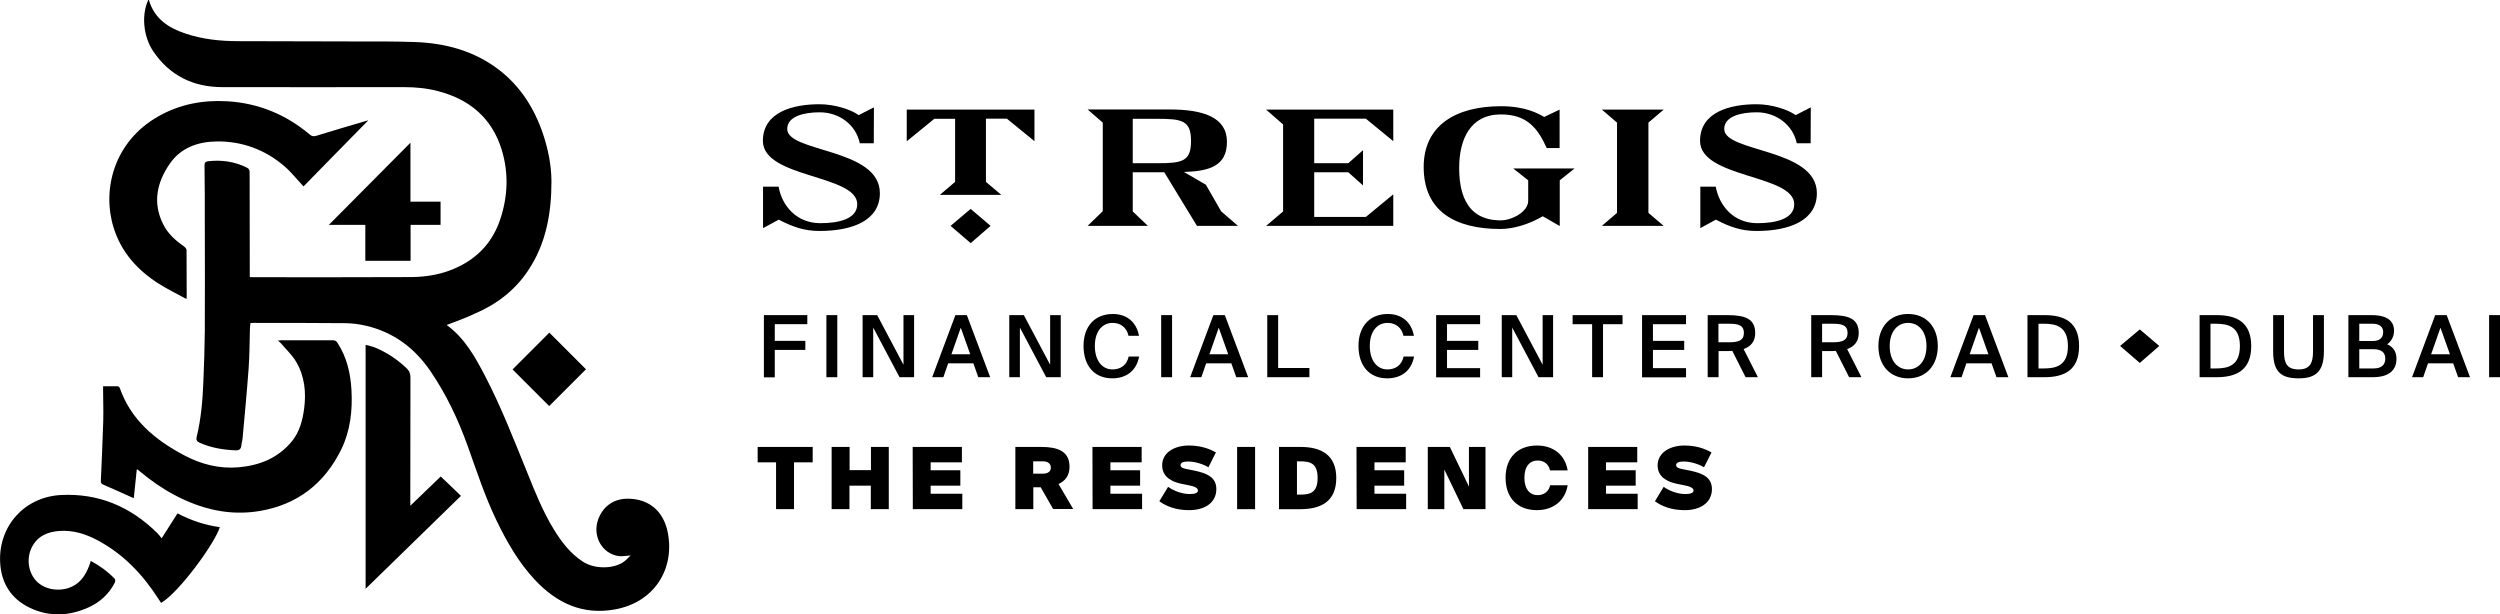<?xml version="1.0" encoding="utf-8"?>
<!-- Generator: Adobe Illustrator 27.3.1, SVG Export Plug-In . SVG Version: 6.00 Build 0)  -->
<svg version="1.1" id="ST_REGIS" xmlns="http://www.w3.org/2000/svg" xmlns:xlink="http://www.w3.org/1999/xlink" x="0px" y="0px"
	 viewBox="0 0 1767.6 434.4" style="enable-background:new 0 0 1767.6 434.4;" xml:space="preserve">
<g>
	<g>
		<g>
			<path d="M548.8,326.9h-13.1V316h38.9v10.9h-13.2V360h-12.7V326.9z"/>
			<path d="M628.4,316v44h-12.7v-16.6h-15.1V360H588v-44h12.7v16.4h15.1V316L628.4,316L628.4,316z"/>
			<path d="M645.3,316h34.8v10.9H658v5.6h21v10.9h-21v5.7h22.4V360h-35L645.3,316L645.3,316z"/>
			<path d="M735.8,344.5h-5.2V360h-12.7v-44h18.2c11.5,0,20.1,2.8,20.1,14.1c0,6.3-3.3,10.1-7.8,12.1l10.4,17.7h-14.2L735.8,344.5
				L735.8,344.5z M730.5,326.2v8.7h7c3.7,0,5.5-1.8,5.5-4.3s-1.8-4.4-5.5-4.4L730.5,326.2L730.5,326.2z"/>
			<path d="M772.4,316h34.8v10.9h-22.1v5.6h21v10.9h-21v5.7h22.4V360h-35L772.4,316L772.4,316z"/>
			<path d="M840.4,315c7.8,0,13.8,1.8,19.3,4.9l-5.3,10.5c-3.2-2-9.1-4.1-14.4-4.1c-3.3,0-5.3,0.8-5.3,2.5c0,1.4,1.2,2.2,3.6,2.7
				l6.5,1.3c8.2,1.8,15.2,4.4,15.2,13c0,9.9-8.5,14.9-19.2,14.9c-9.3,0-16.2-2.7-21.1-6.3l6.2-10.2c3.7,2.7,9.6,5.1,15.3,5.1
				c3.5,0,5.8-0.7,5.8-2.5s-2.4-2.9-6.5-3.7l-5-1c-6.9-1.4-13.8-4.8-13.8-13.1C821.7,319.5,831.1,315,840.4,315L840.4,315z"/>
			<path d="M887.4,360h-12.7v-44h12.7V360z"/>
			<path d="M919.5,316c14.1,0,25.3,5.2,25.3,22s-11.2,22-25.3,22h-15.2v-44L919.5,316L919.5,316z M919.6,326.2H917v23.5h2.7
				c7,0,11.9-1.7,11.9-11.8S926.6,326.2,919.6,326.2L919.6,326.2z"/>
			<path d="M959.1,316h34.8v10.9h-22.1v5.6h21v10.9h-21v5.7h22.4V360h-35L959.1,316L959.1,316z"/>
			<path d="M1034.7,360l-13.5-28v28h-11.7v-44h15.6l13.5,28v-28h11.7v44H1034.7L1034.7,360z"/>
			<path d="M1086.8,315c11.3,0,19.8,6.5,21.6,17.6h-12.5c-0.8-4.2-4.1-7-8.7-7c-5.5,0-9.4,4.1-9.4,12.2s3.9,12.3,9.4,12.3
				c4.6,0,8-2.9,8.8-7h12.4c-1.8,11.1-10.4,17.6-21.7,17.6c-13.7,0-22.2-8.6-22.2-22.9S1073.1,315,1086.8,315L1086.8,315z"/>
			<path d="M1122.8,316h34.8v10.9h-22.1v5.6h21v10.9h-21v5.7h22.4V360h-35V316L1122.8,316z"/>
			<path d="M1190.8,315c7.8,0,13.8,1.8,19.3,4.9l-5.3,10.5c-3.2-2-9.1-4.1-14.4-4.1c-3.3,0-5.3,0.8-5.3,2.5c0,1.4,1.2,2.2,3.6,2.7
				l6.5,1.3c8.2,1.8,15.2,4.4,15.2,13c0,9.9-8.6,14.9-19.2,14.9c-9.3,0-16.2-2.7-21.1-6.3l6.2-10.2c3.7,2.7,9.6,5.1,15.3,5.1
				c3.5,0,5.8-0.7,5.8-2.5s-2.4-2.9-6.6-3.7l-5-1c-6.9-1.4-13.8-4.8-13.8-13.1C1172.1,319.5,1181.5,315,1190.8,315L1190.8,315z"/>
		</g>
		<path d="M556.6,91.2c0-9.1,12.1-11.8,22.9-11.8c14.2,0,25.8,9.1,28.4,21.9h9.9l0.1-25.4l-10.8,5.5c-5.4-4-17-7.7-27.8-7.7
			c-18,0-39.9,5.2-39.9,25.9c0,26.5,66.7,23.7,66.7,44.8c0,10.4-13,13.4-26.1,13.4c-16.8,0-27.1-12.3-29.5-25.8h-11v29.3l11.1-6
			c9.8,5.1,18.1,8,28.7,8c24,0,42.8-7.7,42.8-26.7C622.2,104.7,556.6,107.9,556.6,91.2 M641.1,99.9l19.5-15.9h14.7v44.6l-10.8,9.2
			H708l-10.9-9.2V83.9h14.8l19.5,15.9V77.5h-90.3L641.1,99.9L641.1,99.9z M672.1,159.7l14.2,12.2l14.1-12.2l-14.1-12L672.1,159.7z
			 M1069.9,119.1l10.6,8.4V142c0,7.6-11.3,13.8-19.5,13.8c-26.2,0-29.3-22.7-29.3-37.2c0-20.2,8-37.7,29.4-37.7
			c18.5,0,26.1,9.6,32.5,23.8h9.1V77.5l-10.9,5.2c-3.9-2.2-12.9-7.6-30.5-7.6c-32.2,0-54.7,13.7-54.7,43c0,31.3,22.3,43.8,54.2,43.8
			c9,0,19.9-3.1,30-9l12,6.9v-32.3l10.5-8.4L1069.9,119.1L1069.9,119.1z M1219.1,91.2c0-9.1,12.1-11.8,22.9-11.8
			c14.1,0,25.7,9.1,28.4,21.9h9.8l0.1-25.4l-10.7,5.5c-5.5-4-17-7.7-27.7-7.7c-18.1,0-39.9,5.2-39.9,25.9
			c0,26.5,66.6,23.7,66.6,44.8c0,10.4-13.1,13.4-26.1,13.4c-16.8,0-26.9-12.3-29.4-25.8h-10.9v29.3l11-6c9.7,5.1,18,8,28.7,8
			c23.9,0,42.7-7.7,42.7-26.7C1284.6,104.7,1219,107.9,1219.1,91.2 M1176.3,77.5h-43.7l10.7,9.2v63.8l-10.7,9.2h43.7l-10.8-9.2V86.7
			L1176.3,77.5z M929.2,153.4v-31.6h24.1l10.4,9.3v-24.9l-10.4,9.2h-24.1V83.9h36.5l19.4,15.9V77.5h-89.9l12,10.5v61.5l-12,10.2
			h89.9v-22.3l-19.4,16H929.2z M852.6,130.6l-15.5-9c17.9-0.6,30.4-4.1,30.4-21.4s-16.9-22.8-40.3-22.8H769l10.7,9.3v62.6L769,159.7
			h42.6l-10.7-10.2v-27.7h22.3l23.1,37.9h29l-11.9-10.3L852.6,130.6L852.6,130.6z M818.1,115.4h-17.2V84h17.2c17.6,0,24,1.1,24,15.7
			S835.7,115.4,818.1,115.4"/>
		<g>
			<path d="M540.1,222.8h30.7v6.4h-23v11.8h21.6v6.4h-21.6v19.4h-7.7L540.1,222.8L540.1,222.8z"/>
			<path d="M592,266.7h-7.7v-43.9h7.7V266.7z"/>
			<path d="M636,266.7l-18.6-35.1v35.1h-7.5v-43.9h10.3l18.6,35.1v-35.1h7.5v43.9L636,266.7L636,266.7z"/>
			<path d="M675.5,222.8h8.1l16.5,43.9h-8.4l-3.5-9.8h-17.8l-3.4,9.8h-7.9L675.5,222.8L675.5,222.8z M672.7,250.5H686l-6.7-18.8
				L672.7,250.5L672.7,250.5z"/>
			<path d="M739.7,266.7l-18.6-35.1v35.1h-7.5v-43.9h10.3l18.6,35.1v-35.1h7.5v43.9L739.7,266.7L739.7,266.7z"/>
			<path d="M805.4,252.1c-1.8,9.8-8.8,15.4-19,15.4c-12.8,0-20.3-9.1-20.3-22.9s7.9-22.6,20.7-22.6c9.8,0,16.7,5.6,18.5,15.4h-7.4
				c-1.3-5.9-5.6-9.1-11.3-9.1c-7,0-12.5,5.7-12.5,16.3s5.4,16.6,12.4,16.6c5.9,0,10.2-3.1,11.5-9.1L805.4,252.1L805.4,252.1z"/>
			<path d="M828.7,266.7H821v-43.9h7.7V266.7z"/>
			<path d="M857.9,222.8h8.1l16.5,43.9h-8.4l-3.5-9.8h-17.8l-3.4,9.8h-7.9L857.9,222.8L857.9,222.8z M855.1,250.5h13.3l-6.7-18.8
				L855.1,250.5L855.1,250.5z"/>
			<path d="M903.7,260.2h22.1v6.5H896v-43.9h7.7V260.2L903.7,260.2z"/>
			<path d="M999.8,252.1c-1.8,9.8-8.8,15.4-19,15.4c-12.8,0-20.3-9.1-20.3-22.9s7.9-22.6,20.7-22.6c9.8,0,16.7,5.6,18.5,15.4h-7.4
				c-1.3-5.9-5.6-9.1-11.3-9.1c-7,0-12.5,5.7-12.5,16.3s5.4,16.6,12.4,16.6c5.9,0,10.2-3.1,11.5-9.1L999.8,252.1L999.8,252.1z"/>
			<path d="M1015.4,222.8h31.1v6.4h-23.4v11.8h22.1v6.4h-22.1v12.9h23.4v6.5h-31.1L1015.4,222.8L1015.4,222.8z"/>
			<path d="M1087.8,266.7l-18.6-35.1v35.1h-7.4v-43.9h10.3l18.6,35.1v-35.1h7.4v43.9L1087.8,266.7L1087.8,266.7z"/>
			<path d="M1125.7,229.2h-13.8v-6.4h35.3v6.4h-13.8v37.5h-7.7L1125.7,229.2L1125.7,229.2z"/>
			<path d="M1161,222.8h31.1v6.4h-23.4v11.8h22.1v6.4h-22.1v12.9h23.4v6.5H1161V222.8L1161,222.8z"/>
			<path d="M1224.8,248.1c-0.7,0.1-1.5,0.1-2.3,0.1h-7.4v18.5h-7.7v-43.9h14c13,0,19.6,2.9,19.6,12.7c0,5.6-2.8,9.4-8.2,11.3
				l10.1,19.9h-8.7L1224.8,248.1L1224.8,248.1z M1215,228.9v13.1h7.6c6.6,0,10.4-1.3,10.4-6.6c0-5.8-4.6-6.5-10.6-6.5L1215,228.9
				L1215,228.9z"/>
			<path d="M1298,248.1c-0.7,0.1-1.5,0.1-2.3,0.1h-7.4v18.5h-7.7v-43.9h14c13,0,19.6,2.9,19.6,12.7c0,5.6-2.8,9.4-8.2,11.3
				l10.1,19.9h-8.7L1298,248.1L1298,248.1z M1288.3,228.9v13.1h7.6c6.6,0,10.4-1.3,10.4-6.6c0-5.8-4.6-6.5-10.6-6.5L1288.3,228.9
				L1288.3,228.9z"/>
			<path d="M1349.1,267.5c-12.9,0-21-9.3-21-22.8s8.1-22.7,21-22.7s21,9.2,21,22.7C1370.1,258.2,1362,267.5,1349.1,267.5z
				 M1349.1,261.2c7.3,0,13-5.8,13-16.5s-5.8-16.4-13-16.4s-13,5.8-13,16.4S1341.8,261.2,1349.1,261.2z"/>
			<path d="M1395.4,222.8h8.1l16.5,43.9h-8.4l-3.5-9.8h-17.8l-3.4,9.8h-7.9L1395.4,222.8L1395.4,222.8z M1392.6,250.5h13.3
				l-6.7-18.8L1392.6,250.5z"/>
			<path d="M1445.5,222.8c13.9,0,24.5,4.8,24.5,21.9s-10.6,22-24.5,22h-12v-43.9L1445.5,222.8L1445.5,222.8z M1445.2,228.9h-3.9
				v31.6h3.9c8.4,0,16.9-1.9,16.9-15.8S1453.6,228.9,1445.2,228.9L1445.2,228.9z"/>
			<path d="M1567.2,222.8c13.9,0,24.5,4.8,24.5,21.9s-10.6,22-24.5,22h-12v-43.9L1567.2,222.8L1567.2,222.8z M1566.8,228.9h-3.9
				v31.6h3.9c8.4,0,16.9-1.9,16.9-15.8S1575.3,228.9,1566.8,228.9L1566.8,228.9z"/>
			<path d="M1614.9,222.8v25.9c0,8.1,2.1,12.5,10.3,12.5s10.2-4.7,10.2-12.7v-25.7h7.7v25.4c0,13.9-5.2,19.3-17.9,19.3
				s-18-4.9-18-19.1v-25.6L1614.9,222.8L1614.9,222.8z"/>
			<path d="M1660.4,222.8h16.5c8,0,15.8,2.2,15.8,11.2c0,4.1-2.3,7.8-4.9,9.4c3.6,1.6,6.6,4.5,6.6,10.3c0,9.5-7.4,13-16.4,13h-17.6
				L1660.4,222.8L1660.4,222.8z M1668.1,241.1h9.6c4.5,0,7.3-2,7.3-6.3c0-3.9-2.9-5.9-7.3-5.9h-9.6V241.1z M1668.1,260.5h10.2
				c5.4,0,8.2-2.5,8.2-6.9s-2.7-6.7-8.6-6.7h-9.8L1668.1,260.5L1668.1,260.5z"/>
			<path d="M1721.8,222.8h8.1l16.5,43.9h-8.4l-3.5-9.8h-17.8l-3.4,9.8h-7.9L1721.8,222.8L1721.8,222.8z M1718.9,250.5h13.3
				l-6.7-18.8L1718.9,250.5z"/>
			<path d="M1767.6,266.7h-7.7v-43.9h7.7V266.7z"/>
		</g>
	</g>
	<polygon points="1499,244.6 1512.9,256.6 1526.7,244.6 1512.9,232.9 	"/>
</g>
<g>
	<path d="M315.8,229.8c12.8,9.2,20.2,22.7,27.3,36.3c11.4,21.9,20.3,45,29.6,67.8c5.6,13.9,11.1,27.8,19,40.6
		c5.4,8.8,11.6,16.9,20.4,22.6c8.1,5.4,21.8,5.3,29.1,0c1.6-1.2,2.9-2.7,4.7-4.4c-3.2,0.2-5.8,0.8-8.3,0.5
		c-12.1-1.6-19.1-14.5-14.5-26.4c3.6-9.3,11.4-14.5,21.6-14.2c14.3,0.4,24.4,8.8,27.4,23.7c5.2,26-9.5,49.6-37.4,54.6
		c-22.8,4.1-41.1-4.5-56.4-20.8c-11.7-12.5-20-27.1-27.4-42.4c-8.1-16.9-13.9-34.7-20.2-52.3c-6.7-18.7-15.2-36.7-26.5-53.2
		c-11.2-16.3-26.1-27.4-45.5-31.9c-4.6-1.1-9.4-1.7-14.1-1.8c-21.6-0.2-43.3-0.2-65-0.2c-0.7,0-1.5,0.1-2.5,0.1
		c-0.1,1.4-0.4,2.8-0.4,4.2c-0.3,9.2-0.2,18.5-0.9,27.7c-1.2,16.6-2.8,33.1-4.3,49.7c-0.1,1.6-0.7,3.1-0.8,4.7
		c-0.2,2.9-1.7,3.9-4.4,3.7c-8.7-0.4-17.2-1.8-25.2-5.4c-1.9-0.9-2.6-1.9-2-4.2c3.1-12.9,4.2-26.1,4.7-39.3
		c0.5-11.7,0.9-23.4,1-35.2c0.1-25.7,0.1-51.4,0-77.2c0-13.3,0-26.6-0.2-40c0-2,0.5-2.8,2.5-3.1c9.7-1.1,18.9,0.2,27.6,4.6
		c1.5,0.8,1.8,1.9,1.8,3.4c0,23.6,0,47.3,0.1,70.9c0,0.9,0,1.8,0,3c1,0.1,1.9,0.1,2.8,0.1c37.1,0,74.3,0.1,111.4-0.1
		c12.2-0.1,24.1-2.4,35.1-8.2c13.5-7,22.7-17.8,27.6-32.1c5.6-16.4,6.3-33.2,1.2-49.8c-6.9-22.3-22.5-35.4-44.7-41.3
		c-7.9-2.1-16-2.9-24.2-2.9c-43,0-86,0.1-128.9,0c-20.3-0.1-36.8-8.1-48.4-25.1c-7.3-10.7-8.6-26.1-3.6-36.7
		c0.1,0.1,0.3,0.2,0.4,0.3c3.8,12.9,13.5,19.5,25.5,23.5c12.3,4.2,25,5.5,37.9,5.5c27,0.1,54,0.1,81,0.2c14.4,0,28.8-0.1,43.2,0.4
		c21.7,0.7,42.1,6.1,59.7,19.5c15.5,11.9,25.4,27.7,31.5,46c3.5,10.6,5.7,21.6,5.8,32.8c0,22.6-3.7,44.2-16.6,63.4
		c-9.4,14.1-22.3,23.8-37.7,30.4C329.1,224.9,322.5,227.2,315.8,229.8"/>
	<path d="M96.7,332c-0.7,6.6-1.4,13.3-2.1,20.2c-1-0.4-1.6-0.7-2.2-0.9c-6.4-2.9-12.8-5.8-19.3-8.6c-1.4-0.6-1.8-1.1-1.8-2.7
		c0.6-14.1,1.3-28.2,1.7-42.4c0.2-7.1-0.1-14.3-0.1-21.5c0-0.9,0-1.8,0-3c3.6,0,7,0,10.3,0c0.5,0,1.2,0.6,1.4,1
		c7.9,22.7,24.9,36.8,45.2,47.6c12.1,6.5,25.1,9.9,38.9,8.7c14.9-1.3,28-6.6,37.7-18.4c5.3-6.5,7.5-14.6,8.6-22.8
		c1.6-11.8,0.4-23.4-5.8-33.7c-2.8-4.7-7-8.5-10.6-12.8c-0.5-0.6-1.2-1.1-2.1-1.9c0.9-0.1,1.4-0.2,1.9-0.2c12.3,0,24.6,0,37,0
		c1.5,0,2.4,0.5,3.2,1.8c6.6,10.1,9.2,21.4,9.9,33.3c0.8,14.6-0.8,28.9-7.2,42c-11.8,24.1-31,39.1-57.7,43.6
		c-21.4,3.6-41.4-1.3-60.4-11.4c-8.5-4.5-16.3-10-23.7-16.1c-0.8-0.6-1.5-1.3-2.3-1.9C97.1,331.9,96.9,332,96.7,332"/>
	<path d="M131.8,211.4c-7-3.8-13.7-7.1-20-11.1c-14.8-9.5-26-22-31.4-39.1c-8.5-27,0.1-61.1,31.5-78.9c15.1-8.6,31.5-11.7,48.7-10.7
		c22.1,1.3,41.5,9.3,58.4,23.5c1.5,1.3,2.8,1.5,4.7,0.9c11.9-3.7,23.9-7.2,35.8-10.7c0.5-0.1,0.9-0.2,0.9-0.2
		c-15.2,15.5-30.8,31.3-45.8,46.7c-4.8-5.1-8.9-10.4-13.9-14.6c-13.6-11.5-29.6-17.4-47.5-17.2c-13.3,0.2-25.3,4.4-33.2,15.8
		c-9,13.1-12.2,27.3-4.8,42.4c3.3,6.9,8.8,11.8,15,16.1c0.8,0.6,1.7,1.7,1.7,2.6c0.1,10.9,0.1,21.8,0.1,32.7
		C132.1,209.7,132,210.1,131.8,211.4"/>
	<path d="M155.4,372.7c-2.9,10.4-28.2,45.7-41.5,53.6c-0.6-0.9-1.3-1.9-1.9-2.9c-11.1-17.3-24.9-31.8-43.2-41.5
		c-8.3-4.4-17.2-7.2-26.8-6.5c-8,0.6-15,3.3-19.1,10.8c-4.2,7.5-3.3,17.3,2,23.7c5.1,6.2,14.5,8.5,23.1,6c8-2.5,12.2-8.4,15-15.8
		c0.4-1.1,0.8-2.2,1.2-3.5c6.4,3.4,12.1,7.6,17,12.7c0.4,0.5,0.3,1.9,0,2.6c-4.1,8.1-10.5,13.9-18.7,17.6
		c-13.8,6.2-27.7,6.8-41.5,0.2c-13.3-6.4-20.2-17.6-20.9-32.2c-1.2-25.6,17.2-46.1,42.9-47.5c26.8-1.4,49.4,8.3,68.3,27
		c1,1,1.8,2.1,3,3.6c3.8-5.9,7.4-11.6,11.2-17.6C134.8,367.8,144.7,371.3,155.4,372.7"/>
	<path d="M258.5,416.3V243.8c2.4,0.7,4.6,1.1,6.6,1.9c8.4,3.5,15.8,8.4,22.4,14.7c1.9,1.8,2.7,3.7,2.7,6.4
		c-0.1,29-0.1,57.9-0.1,86.9v3.9c7.5-7.2,14.4-13.9,21.5-20.7c4.8,4.5,9.4,9,14.3,13.7C303.5,372.5,281.1,394.2,258.5,416.3"/>
	<path d="M290.2,142.6h21.3v16.4h-21.2v25.4h-32V159h-25.8c19.2-19.3,38.4-38.6,57.7-58.1V142.6z"/>
	<path d="M388.4,235.2c8.7,8.7,17.4,17.4,25.9,25.9c-8.6,8.6-17.4,17.4-26,26c-8.6-8.6-17.3-17.3-25.9-25.9
		C371,252.6,379.7,243.9,388.4,235.2"/>
</g>
</svg>
